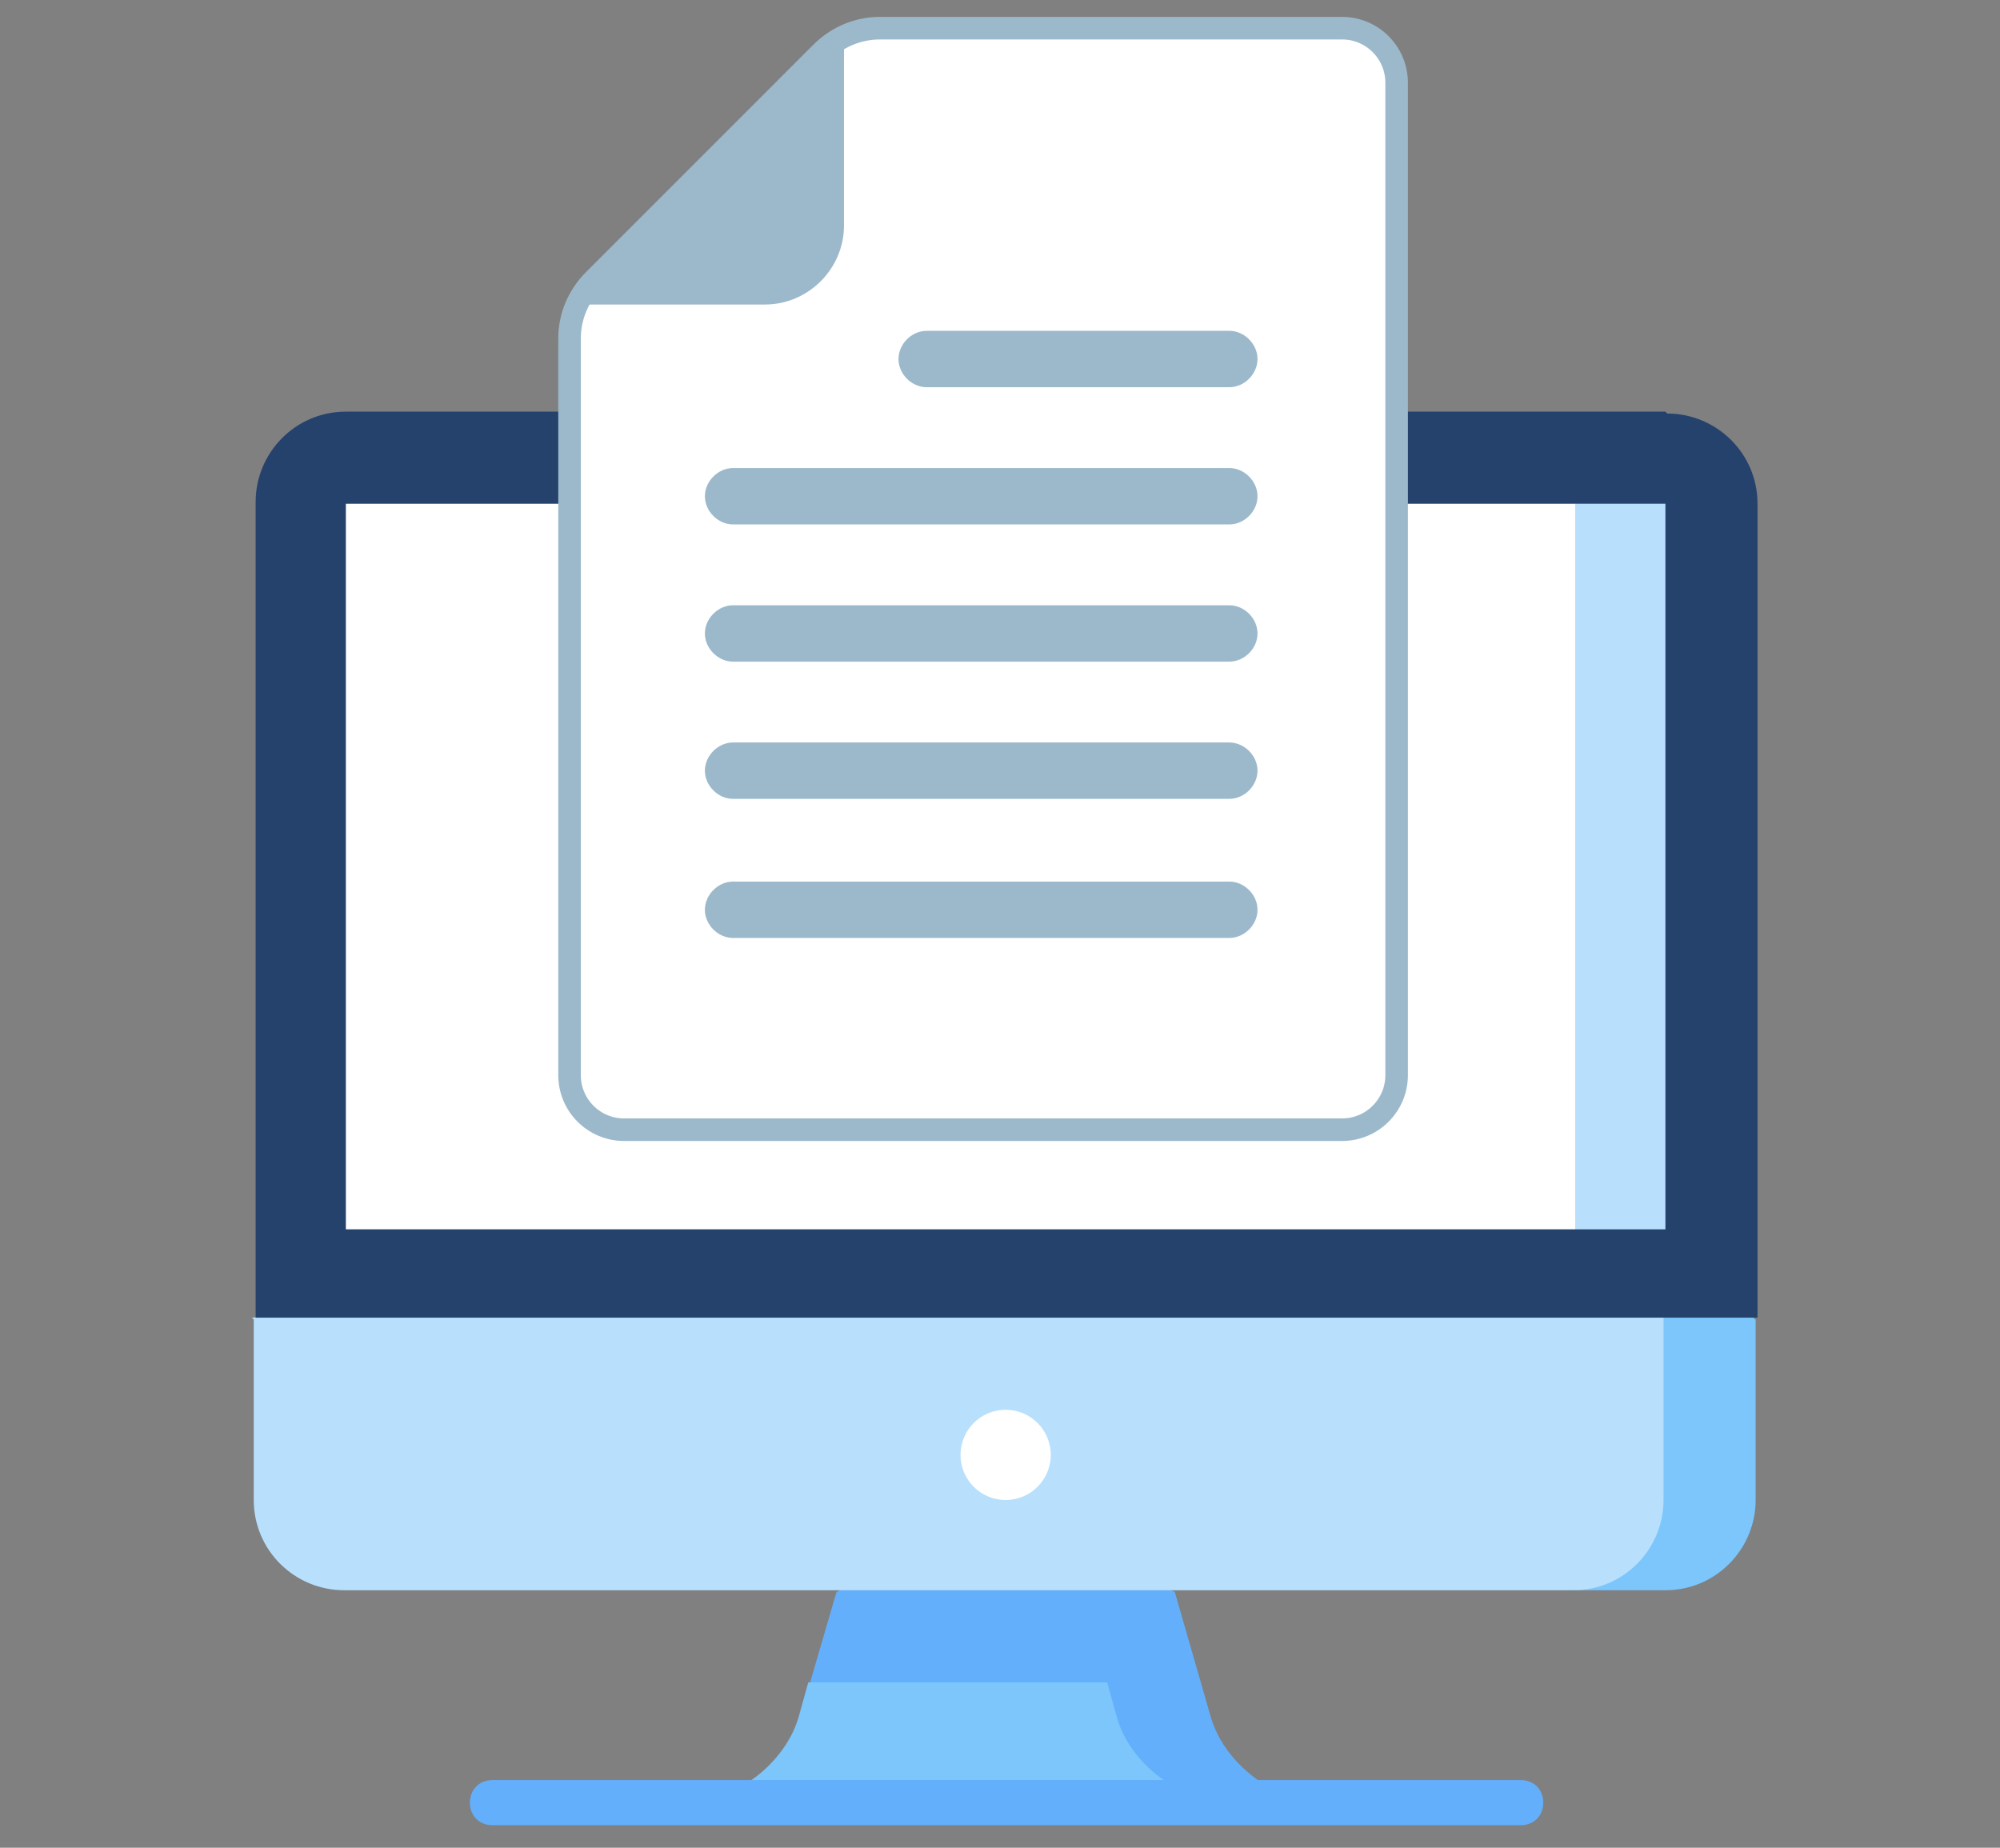 <?xml version="1.0" encoding="UTF-8"?>
<svg xmlns="http://www.w3.org/2000/svg" version="1.1" viewBox="0 0 106.4 98.3">
  <rect x="0" y="0" width="106.4" height="98.3" fill="#808080" stroke="none"/>
  <defs>
    <style>
      .cls-1 {
        stroke: #9cb9cc;
        stroke-miterlimit: 10;
        stroke-width: 1.2px;
      }

      .cls-1, .cls-2 {
        fill: #fff;
      }

      .cls-3 {
        fill: #9cb9cc;
      }

      .cls-4 {
        fill: #b8e0fd;
      }

      .cls-5 {
        fill: #64affb;
      }

      .cls-6 {
        fill: #7cc6fc;
      }

      .cls-7 {
        fill: #25426d;
      }
    </style>
  </defs>
  <!-- Generator: Adobe Illustrator 28.6.0, SVG Export Plug-In . SVG Version: 1.2.0 Build 709)  -->
  <g>
    <g id="_レイヤー_1" data-name="レイヤー_1">
      <g>
        <g>
          <path class="cls-5" d="M64.4,91.3l-1.9-6.6-9-4.8-9,4.8-1.4,4.8,22.6,6.4h4.8c-2.7,0-5.4-2.1-6.1-4.6Z"/>
          <g>
            <path class="cls-6" d="M65.7,95.9h-29.3c2.7,0,5.4-2.1,6.1-4.6l.5-1.8h15.9l.5,1.8c.7,2.6,3.5,4.6,6.1,4.6Z"/>
            <path class="cls-6" d="M83.8,62.9v21.7h4.8c2.7,0,4.8-2.2,4.8-4.8v-9.6l-9.6-7.2Z"/>
          </g>
          <path class="cls-4" d="M13.5,70.2v9.6c0,2.7,2.2,4.8,4.8,4.8h65.4c2.7,0,4.8-2.2,4.8-4.8v-16.9l-75.1,7.2Z"/>
          <path class="cls-7" d="M88.6,21.9H18.4c-2.7,0-4.8,2.2-4.8,4.8v43.4h79.9V26.8c0-2.7-2.2-4.8-4.8-4.8Z"/>
          <polygon class="cls-4" points="88.6 65.4 83.8 65.4 77.4 46.1 83.8 26.8 88.6 26.8 88.6 65.4"/>
          <rect class="cls-2" x="18.4" y="26.8" width="65.4" height="38.6"/>
          <path class="cls-5" d="M80.8,97.1H26.2c-.7,0-1.2-.5-1.2-1.2s.5-1.2,1.2-1.2h54.7c.7,0,1.2.5,1.2,1.2s-.5,1.2-1.2,1.2Z"/>
          <circle class="cls-2" cx="53.5" cy="77.4" r="2.4"/>
        </g>
        <g>
          <path class="cls-1" d="M33.2,60.1c-1.6,0-2.9-1.3-2.9-2.9V18c0-1.2.5-2.3,1.3-3.1l12.1-12.1c.8-.8,1.9-1.3,3.1-1.3h24.6c1.6,0,2.9,1.3,2.9,2.9v52.8c0,1.6-1.3,2.9-2.9,2.9h-38.1Z"/>
          <g>
            <path class="cls-3" d="M44.9,1.9v10.1c0,2.3-1.9,4.2-4.2,4.2h-10.1c.2-.5.5-.9.9-1.3l12.1-12.1c.4-.4.8-.7,1.3-.9h0Z"/>
            <path class="cls-3" d="M65.4,27.9h-26.4c-.8,0-1.5-.7-1.5-1.5s.7-1.5,1.5-1.5h26.4c.8,0,1.5.7,1.5,1.5s-.7,1.5-1.5,1.5Z"/>
            <path class="cls-3" d="M65.4,20.6h-16.1c-.8,0-1.5-.7-1.5-1.5s.7-1.5,1.5-1.5h16.1c.8,0,1.5.7,1.5,1.5s-.7,1.5-1.5,1.5Z"/>
            <path class="cls-3" d="M65.4,35.2h-26.4c-.8,0-1.5-.7-1.5-1.5s.7-1.5,1.5-1.5h26.4c.8,0,1.5.7,1.5,1.5s-.7,1.5-1.5,1.5Z"/>
            <path class="cls-3" d="M65.4,42.5h-26.4c-.8,0-1.5-.7-1.5-1.5s.7-1.5,1.5-1.5h26.4c.8,0,1.5.7,1.5,1.5s-.7,1.5-1.5,1.5Z"/>
            <path class="cls-3" d="M65.4,49.9h-26.4c-.8,0-1.5-.7-1.5-1.5s.7-1.5,1.5-1.5h26.4c.8,0,1.5.7,1.5,1.5s-.7,1.5-1.5,1.5Z"/>
          </g>
        </g>
      </g>
    </g>
  </g>
</svg>